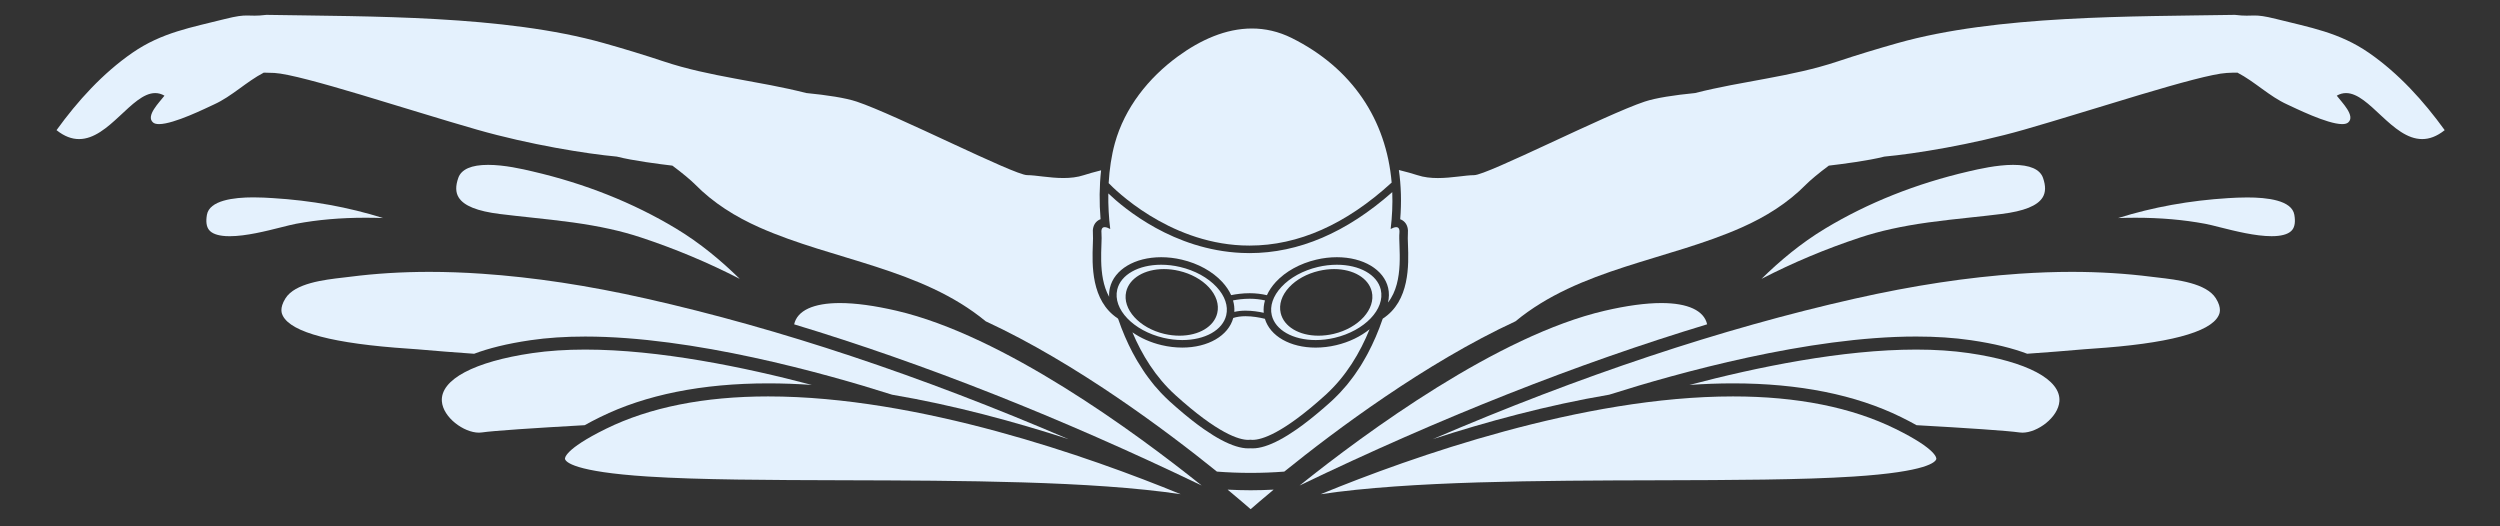 <?xml version="1.0" encoding="utf-8"?>
<!-- Generator: Adobe Illustrator 26.2.1, SVG Export Plug-In . SVG Version: 6.00 Build 0)  -->
<svg version="1.1" id="Layer_1" xmlns="http://www.w3.org/2000/svg" xmlns:xlink="http://www.w3.org/1999/xlink" x="0px" y="0px"
	 viewBox="0 0 950 200" style="enable-background:new 0 0 950 200;" xml:space="preserve">
<rect x="0" y="0" width="950" height="200" fill="#333333" stroke="none"/>
<style type="text/css">
	.st0{clip-path:url(#SVGID_00000156587719931456445050000012867354792146550965_);fill:#E4F1FD;}
</style>
<g>
	<defs>
		<rect id="SVGID_1_" x="21.49" y="5.65" width="907.51" height="187.84"/>
	</defs>
	<clipPath id="SVGID_00000110458169142517760410000005626611471803936447_">
		<use xlink:href="#SVGID_1_"  style="overflow:visible;"/>
	</clipPath>
	<path style="clip-path:url(#SVGID_00000110458169142517760410000005626611471803936447_);fill:#E4F1FD;" d="M483.99,186.06
		c-2.91,0.15-5.83,0.24-8.75,0.24c-2.92,0-5.84-0.1-8.75-0.24c4.12,3.42,7.13,6.01,8.75,7.43
		C476.87,192.07,479.87,189.48,483.99,186.06"/>
	<path style="clip-path:url(#SVGID_00000110458169142517760410000005626611471803936447_);fill:#E4F1FD;" d="M319.16,115.16
		c-10.11,0-16.23,2.87-17.38,8.09c49.36,14.93,101.21,35.44,154.86,61.25c-25.43-20.35-75.38-57-115.96-66.42
		C332.34,116.14,325.09,115.16,319.16,115.16"/>
	<path style="clip-path:url(#SVGID_00000110458169142517760410000005626611471803936447_);fill:#E4F1FD;" d="M185.49,62.65
		c-6.37,0-10.18,1.66-11.34,4.95c-1.09,3.09-1.04,5.51,0.15,7.43c1.96,3.17,7.08,5.23,15.63,6.29c4.01,0.5,7.99,0.92,11.95,1.35
		c5.19,0.56,10.55,1.13,15.8,1.86c10.18,1.42,18.43,3.23,25.95,5.73c13.02,4.31,25.57,9.57,37.48,15.72
		c-6.95-6.81-14.95-13.56-24.3-19.18c-16.2-9.74-34.47-17.02-54.28-21.62l-0.24-0.06C198.59,64.24,191.69,62.65,185.49,62.65"/>
	<path style="clip-path:url(#SVGID_00000110458169142517760410000005626611471803936447_);fill:#E4F1FD;" d="M96.28,75
		c-7.53,0-16.7,1.15-17.65,6.63c-0.45,2.58-0.18,4.51,0.8,5.74c1.08,1.37,3.23,2.16,6.37,2.35c0.49,0.03,0.99,0.04,1.5,0.04
		c6.15,0,13.89-1.96,19.55-3.39c2.26-0.57,4.21-1.06,5.68-1.34c8.26-1.54,16.9-2.29,26.39-2.29c2.17,0,4.39,0.04,6.66,0.12
		c-13.2-4.15-27.25-6.69-41.93-7.58l-0.22-0.01C101.6,75.15,99.09,75,96.28,75"/>
	<path style="clip-path:url(#SVGID_00000110458169142517760410000005626611471803936447_);fill:#E4F1FD;" d="M163.19,103.31
		c-10.41,0-20.53,0.62-30.09,1.85c-0.81,0.1-1.68,0.2-2.61,0.31c-7.32,0.84-18.38,2.12-22.01,7.89c-2.42,3.85-1.36,5.94-1.01,6.63
		c3.26,6.39,19.33,10.6,47.76,12.5c1.38,0.09,2.47,0.16,3.18,0.23c7.23,0.66,14.6,1.19,21.76,1.71c5.39-2.04,12.38-3.83,21.47-5.16
		c6.28-0.92,13.25-1.38,20.74-1.38c40.88,0,90.64,13.85,116.63,22.1c23.54,3.99,46.68,10.29,67.04,16.9
		c-56.06-24.08-109.81-42-160.35-53.39c-22.27-5.02-42.74-8.12-62.55-9.48C176.32,103.55,169.61,103.31,163.19,103.31"/>
	<path style="clip-path:url(#SVGID_00000110458169142517760410000005626611471803936447_);fill:#E4F1FD;" d="M222.37,132.84
		c-7.24,0-13.98,0.45-20.02,1.33c-22.16,3.23-35.04,10.08-34.44,18.31c0.45,6.15,8.33,11.93,14.11,11.93h0
		c0.37,0,0.72-0.03,1.07-0.08c4.52-0.66,20.1-1.69,39.1-2.76c1.76-0.99,3.7-2.01,5.86-3.07c17.3-8.51,38.78-12.82,63.86-12.82
		c5.47,0,11.01,0.21,16.58,0.59C282.76,139.49,250.4,132.84,222.37,132.84"/>
	<path style="clip-path:url(#SVGID_00000110458169142517760410000005626611471803936447_);fill:#E4F1FD;" d="M291.92,150.64
		c-24.31,0-45.06,4.14-61.67,12.31c-16.16,7.95-15.59,11.32-15.55,11.45c0.26,1.11,3.28,4.86,31.47,6.68
		c19.61,1.26,46.14,1.34,74.22,1.42c44.91,0.13,94.37,0.26,128.27,5.29C414.03,173.6,349.17,150.64,291.92,150.64"/>
	<path style="clip-path:url(#SVGID_00000110458169142517760410000005626611471803936447_);fill:#E4F1FD;" d="M631.33,115.16
		c-5.93,0-13.18,0.98-21.53,2.92c-40.59,9.42-90.53,46.07-115.96,66.42c53.66-25.82,105.51-46.32,154.87-61.26
		C647.55,118.03,641.44,115.16,631.33,115.16"/>
	<path style="clip-path:url(#SVGID_00000110458169142517760410000005626611471803936447_);fill:#E4F1FD;" d="M765,62.65
		c-6.19,0-13.1,1.6-16.81,2.46l-0.24,0.06c-19.81,4.6-38.07,11.87-54.28,21.62c-9.36,5.62-17.36,12.38-24.3,19.18
		c11.92-6.15,24.47-11.42,37.49-15.72c7.52-2.49,15.77-4.31,25.95-5.73c5.25-0.73,10.61-1.3,15.8-1.86
		c3.96-0.42,7.94-0.85,11.95-1.35c8.56-1.06,13.67-3.11,15.64-6.29c1.18-1.91,1.23-4.34,0.15-7.43
		C775.18,64.31,771.36,62.65,765,62.65"/>
	<path style="clip-path:url(#SVGID_00000110458169142517760410000005626611471803936447_);fill:#E4F1FD;" d="M853.94,75.03
		c-2.68,0-5.13,0.13-6.9,0.24l-0.22,0.01c-14.67,0.89-28.73,3.43-41.93,7.58c2.24-0.08,4.43-0.12,6.58-0.12
		c9.53,0,18.19,0.75,26.47,2.29c1.47,0.27,3.42,0.77,5.68,1.34c5.67,1.43,13.42,3.38,19.59,3.38c0.5,0,0.98-0.01,1.46-0.04
		c3.15-0.19,5.29-0.98,6.38-2.35c0.98-1.23,1.25-3.16,0.8-5.74C870.9,76.07,861.51,75.03,853.94,75.03"/>
	<path style="clip-path:url(#SVGID_00000110458169142517760410000005626611471803936447_);fill:#E4F1FD;" d="M787.3,103.31
		c-6.42,0-13.13,0.24-19.94,0.7c-19.81,1.36-40.27,4.46-62.56,9.48c-50.54,11.39-104.29,29.31-160.36,53.39
		c20.36-6.61,43.5-12.91,67.05-16.9c25.99-8.24,75.75-22.1,116.63-22.1c7.48,0,14.46,0.46,20.74,1.38
		c9.09,1.32,16.08,3.12,21.47,5.16c7.15-0.52,14.53-1.05,21.76-1.71c0.72-0.07,1.8-0.14,3.18-0.23c28.43-1.9,44.5-6.11,47.76-12.5
		c0.35-0.69,1.42-2.78-1.01-6.63c-3.63-5.77-14.69-7.04-22.01-7.89c-0.93-0.11-1.8-0.21-2.61-0.31
		C807.83,103.94,797.71,103.31,787.3,103.31"/>
	<path style="clip-path:url(#SVGID_00000110458169142517760410000005626611471803936447_);fill:#E4F1FD;" d="M728.12,132.84
		c-28.04,0-60.4,6.65-86.14,13.44c5.57-0.39,11.11-0.6,16.58-0.6c25.08,0,46.56,4.31,63.86,12.82c2.16,1.06,4.1,2.08,5.86,3.07
		c19,1.07,34.59,2.1,39.11,2.76c0.37,0.05,0.74,0.08,1.13,0.08c5.77,0,13.61-5.81,14.05-11.93c0.6-8.23-12.28-15.08-34.44-18.31
		C742.1,133.29,735.36,132.84,728.12,132.84"/>
	<path style="clip-path:url(#SVGID_00000110458169142517760410000005626611471803936447_);fill:#E4F1FD;" d="M658.57,150.64
		c-57.25,0-122.11,22.96-156.73,37.16c33.9-5.03,83.36-5.17,128.27-5.29c28.08-0.08,54.61-0.15,74.22-1.42
		c28.19-1.82,31.22-5.57,31.47-6.68c0.03-0.14,0.6-3.5-15.55-11.45C703.63,154.78,682.88,150.64,658.57,150.64"/>
	<path style="clip-path:url(#SVGID_00000110458169142517760410000005626611471803936447_);fill:#E4F1FD;" d="M849.24,5.65
		c-39.17,0.66-90.47,0.07-128.2,10.74c-7.63,2.16-15.23,4.45-22.75,6.96c-17.6,5.88-36.23,7.42-54.17,12.01
		c-7.81,0.77-14.86,1.82-19.17,3.26c-14.79,4.93-59.84,27.94-64.77,27.94c-3.29,0-8.49,1.1-13.79,1.1c-2.65,0-5.32-0.27-7.79-1.1
		c-1.67-0.56-4.15-1.24-7.03-1.96c0.85,5.96,1.04,12.21,0.51,18.71c0.66,0.23,1.25,0.62,1.73,1.14c0.96,1.06,1.36,2.52,1.19,4.36
		c-0.09,0.91-0.03,2.42,0.03,4.17c0.27,7.56,0.77,21.41-9.59,28.11c-1.63,4.77-3.53,9.18-5.7,13.25c-0.22,0.42-0.45,0.83-0.68,1.24
		c-0.47,0.84-0.95,1.66-1.43,2.47c-0.23,0.38-0.45,0.76-0.68,1.12c-0.66,1.04-1.34,2.06-2.04,3.04c-0.25,0.35-0.5,0.69-0.75,1.04
		c-0.62,0.85-1.26,1.68-1.91,2.48c-0.16,0.2-0.32,0.41-0.49,0.61c-0.81,0.97-1.64,1.9-2.49,2.81c-0.22,0.24-0.45,0.47-0.68,0.7
		c-0.89,0.92-1.79,1.82-2.73,2.67c-0.89,0.81-1.77,1.58-2.63,2.33c-0.25,0.22-0.49,0.42-0.74,0.63c-0.62,0.54-1.24,1.06-1.84,1.56
		c-0.27,0.22-0.52,0.43-0.79,0.65c-0.58,0.48-1.17,0.95-1.74,1.41c-0.24,0.19-0.48,0.38-0.72,0.57c-0.6,0.47-1.19,0.92-1.77,1.36
		c-0.19,0.15-0.38,0.29-0.57,0.44c-0.67,0.5-1.33,0.97-1.97,1.42l-0.28,0.2c-2.32,1.62-4.49,2.97-6.52,4.05
		c-4.02,2.15-7.47,3.24-10.32,3.24c-0.3,0-0.57-0.01-0.82-0.03c-0.25,0.02-0.52,0.03-0.82,0.03c-2.82,0-6.24-1.08-10.23-3.19h0
		c-2.06-1.09-4.26-2.46-6.61-4.1l-0.06-0.04c-0.72-0.5-1.45-1.04-2.2-1.59c-0.15-0.11-0.31-0.23-0.46-0.35
		c-0.62-0.46-1.25-0.95-1.89-1.45c-0.22-0.17-0.43-0.34-0.65-0.52c-0.59-0.47-1.19-0.96-1.8-1.46c-0.25-0.21-0.5-0.41-0.75-0.62
		c-0.62-0.51-1.25-1.05-1.88-1.6c-0.23-0.2-0.47-0.4-0.7-0.6c-0.87-0.76-1.75-1.53-2.65-2.35c-0.92-0.84-1.81-1.72-2.69-2.62
		c-0.25-0.26-0.51-0.53-0.76-0.79c-0.79-0.84-1.56-1.7-2.31-2.6c-0.32-0.38-0.62-0.78-0.93-1.17c-0.46-0.57-0.91-1.16-1.35-1.75
		c-0.4-0.53-0.79-1.07-1.18-1.62c-0.28-0.4-0.54-0.82-0.82-1.22c-0.75-1.12-1.48-2.28-2.18-3.46c-0.18-0.31-0.36-0.61-0.53-0.92
		c-0.42-0.75-0.85-1.49-1.25-2.26l-0.01,0c-2.1-3.98-3.96-8.27-5.54-12.9l-0.18-0.22c-10.2-6.74-9.72-20.49-9.45-28.01
		c0.06-1.75,0.12-3.27,0.03-4.17c-0.17-1.84,0.23-3.3,1.19-4.36c0.48-0.52,1.06-0.91,1.72-1.14c-0.54-6.39-0.46-12.68,0.2-18.58
		c-2.66,0.67-4.96,1.31-6.53,1.83c-2.47,0.82-5.14,1.1-7.79,1.1c-5.3,0-10.5-1.1-13.79-1.1c-4.93,0-49.98-23.01-64.77-27.94
		c-4.32-1.44-11.37-2.49-19.17-3.26c-17.94-4.6-36.57-6.13-54.17-12.01c-7.52-2.51-15.12-4.81-22.75-6.96
		C191.72,5.72,140.42,6.32,101.25,5.65c-1.97,0.24-3.34,0.3-4.47,0.3c-0.56,0-1.07-0.01-1.55-0.03c-0.48-0.01-0.94-0.03-1.42-0.03
		c-1.77,0-3.84,0.2-8.3,1.32c-12.81,3.24-24,5.11-35.19,12.84c-11.33,7.84-20.8,18.29-28.84,29.41c3.03,2.42,5.87,3.39,8.56,3.39
		c5.69,0,10.7-4.37,15.4-8.74c4.7-4.37,9.09-8.74,13.53-8.74c1.17,0,2.35,0.3,3.53,0.99c-1.84,2.44-7.27,7.7-4.33,10.19
		c0.5,0.43,1.29,0.61,2.27,0.61c5.68,0,18.01-6.16,20.87-7.46c6.79-3.07,12.3-8.66,18.93-12.1c1.24,0,2.58,0.04,4.05,0.12
		c10.48,0.62,51.16,14.18,77.05,21.57c19.87,5.68,41.55,9.17,53.07,10.22c6.03,1.56,16.34,2.87,21.09,3.43
		c3.77,2.77,7.22,5.7,8.56,7.07c7.02,7.15,15.42,12.37,24.54,16.42c28.05,12.47,61.57,15.53,85.98,35.67
		c34.23,15.84,68.49,41.49,87.85,57.11c4.15,0.32,8.42,0.49,12.8,0.49c4.38,0,8.66-0.17,12.8-0.49
		c19.36-15.62,53.62-41.26,87.85-57.11c24.41-20.14,57.93-23.2,85.98-35.67c9.12-4.05,17.52-9.27,24.54-16.42
		c1.34-1.36,4.79-4.3,8.56-7.07c4.75-0.56,15.06-1.87,21.09-3.43c11.52-1.04,33.19-4.54,53.07-10.22
		c25.89-7.4,66.57-20.96,77.05-21.57c1.47-0.09,2.82-0.12,4.05-0.12c6.64,3.44,12.15,9.04,18.94,12.1
		c2.86,1.3,15.19,7.46,20.87,7.46c0.98,0,1.77-0.18,2.27-0.61c2.93-2.49-2.49-7.75-4.33-10.19c1.18-0.69,2.36-0.99,3.53-0.99
		c4.44,0,8.83,4.37,13.53,8.74c4.7,4.37,9.71,8.74,15.4,8.74c2.69,0,5.53-0.98,8.56-3.39c-8.04-11.12-17.5-21.57-28.84-29.41
		c-11.19-7.73-22.38-9.61-35.19-12.84c-4.46-1.12-6.53-1.32-8.3-1.32c-0.48,0-0.94,0.01-1.42,0.03c-0.48,0.01-0.98,0.03-1.55,0.03
		C852.58,5.95,851.2,5.89,849.24,5.65"/>
	<path style="clip-path:url(#SVGID_00000110458169142517760410000005626611471803936447_);fill:#E4F1FD;" d="M475.72,10.83
		c-9.92,0-19.53,4.33-28.12,10.6c-11.17,8.16-20.22,19.52-23.95,32.99c-1.32,4.78-2.06,9.95-2.36,15.17
		c2.23,2.32,22.29,22.4,50.7,23.67c0.96,0.04,1.93,0.06,2.88,0.06c18.48,0,36.61-8.06,53.96-23.94
		c-2.03-23.77-14.92-43.44-37.92-54.91C485.84,11.94,480.74,10.83,475.72,10.83"/>
	<path style="clip-path:url(#SVGID_00000110458169142517760410000005626611471803936447_);fill:#E4F1FD;" d="M473.3,120.16
		c-1.78,0-3.32,0.24-4.66,0.66c-1.84,6.75-9.55,11.26-19.38,11.26c-2.59,0-5.22-0.31-7.84-0.93c-4.22-0.99-7.99-2.71-11.1-4.87
		c3.6,8.51,8.8,17.04,16.31,23.84c16.24,14.69,24.24,17.03,27.69,17.03c0.31,0,0.58-0.02,0.82-0.05c0.24,0.03,0.51,0.05,0.82,0.05
		c3.45,0,11.45-2.34,27.69-17.03c7.86-7.11,13.19-16.12,16.8-25.01c-3.37,2.72-7.72,4.88-12.68,6.05c-2.61,0.62-5.25,0.93-7.83,0.93
		h0c-9.68,0-17.3-4.37-19.28-10.95C478.66,120.65,475.98,120.16,473.3,120.16"/>
	<path style="clip-path:url(#SVGID_00000110458169142517760410000005626611471803936447_);fill:#E4F1FD;" d="M529.06,73.01
		c-17.39,15.37-35.61,23.17-54.22,23.17c-1,0-2-0.02-3.01-0.07c-25.81-1.16-44.49-16.72-50.67-22.61
		c-0.07,4.61,0.19,9.19,0.73,13.52c-0.8-0.43-1.53-0.7-2.11-0.7c-0.86,0-1.37,0.6-1.22,2.2c0.41,4.39-1.67,16.06,2.92,24.28
		c-0.07-1.15,0.02-2.29,0.29-3.42c1.64-6.96,9.47-11.64,19.49-11.64c2.59,0,5.22,0.31,7.84,0.93c6.18,1.45,11.62,4.45,15.33,8.45
		c1.49,1.61,2.62,3.3,3.41,5.03c1.87-0.38,4.31-0.73,7.06-0.73c2.28,0,4.46,0.27,6.53,0.75c0.78-1.73,1.92-3.43,3.41-5.05
		c3.71-3.99,9.15-6.99,15.33-8.45c2.61-0.62,5.25-0.93,7.84-0.93c10.01,0,17.84,4.68,19.48,11.64c0.43,1.85,0.38,3.73-0.05,5.58
		c6.42-8.18,3.89-21.65,4.34-26.44c0.15-1.6-0.36-2.2-1.22-2.2c-0.58,0-1.32,0.27-2.11,0.7C529.03,82.23,529.23,77.55,529.06,73.01"
		/>
	<path style="clip-path:url(#SVGID_00000110458169142517760410000005626611471803936447_);fill:#E4F1FD;" d="M474.88,113.52
		c-2.43,0-4.61,0.3-6.33,0.63c0.42,1.45,0.59,2.92,0.49,4.37c1.29-0.3,2.7-0.47,4.26-0.47c2.48,0,4.92,0.37,6.92,0.81
		c-0.15-1.56,0.02-3.14,0.47-4.71C478.85,113.74,476.91,113.52,474.88,113.52"/>
	<path style="clip-path:url(#SVGID_00000110458169142517760410000005626611471803936447_);fill:#E4F1FD;" d="M441.25,100.6
		c-8.66,0-15.36,3.79-16.7,9.43c-1.75,7.42,6.12,15.65,17.54,18.34c2.4,0.56,4.82,0.85,7.18,0.85c8.66,0,15.37-3.79,16.7-9.44
		c0.82-3.49-0.48-7.3-3.66-10.72c-3.32-3.58-8.25-6.28-13.88-7.61C446.03,100.88,443.61,100.6,441.25,100.6 M448.21,127.56
		c-1.9,0-3.84-0.23-5.77-0.68c-9.54-2.25-16.04-9.44-14.49-16.05c1.21-5.13,6.98-8.58,14.35-8.58c1.9,0,3.85,0.23,5.77,0.69
		c4.55,1.07,8.56,3.28,11.29,6.22c2.83,3.06,3.97,6.54,3.2,9.82C461.36,124.11,455.59,127.56,448.21,127.56"/>
	<path style="clip-path:url(#SVGID_00000110458169142517760410000005626611471803936447_);fill:#E4F1FD;" d="M507.98,100.6
		c-2.37,0-4.78,0.29-7.18,0.85c-5.63,1.33-10.56,4.03-13.88,7.61c-3.18,3.43-4.47,7.24-3.65,10.72c1.33,5.64,8.04,9.44,16.7,9.44h0
		c2.36,0,4.78-0.29,7.18-0.85c11.42-2.69,19.28-10.92,17.54-18.34C523.35,104.39,516.64,100.6,507.98,100.6 M501.02,127.56
		c-7.38,0-13.15-3.45-14.35-8.58c-0.77-3.28,0.36-6.76,3.2-9.82c2.73-2.94,6.74-5.15,11.29-6.22c1.93-0.45,3.87-0.69,5.77-0.69
		c7.38,0,13.14,3.45,14.35,8.58c1.55,6.6-4.94,13.8-14.49,16.05C504.86,127.33,502.92,127.56,501.02,127.56"/>
</g>
</svg>

